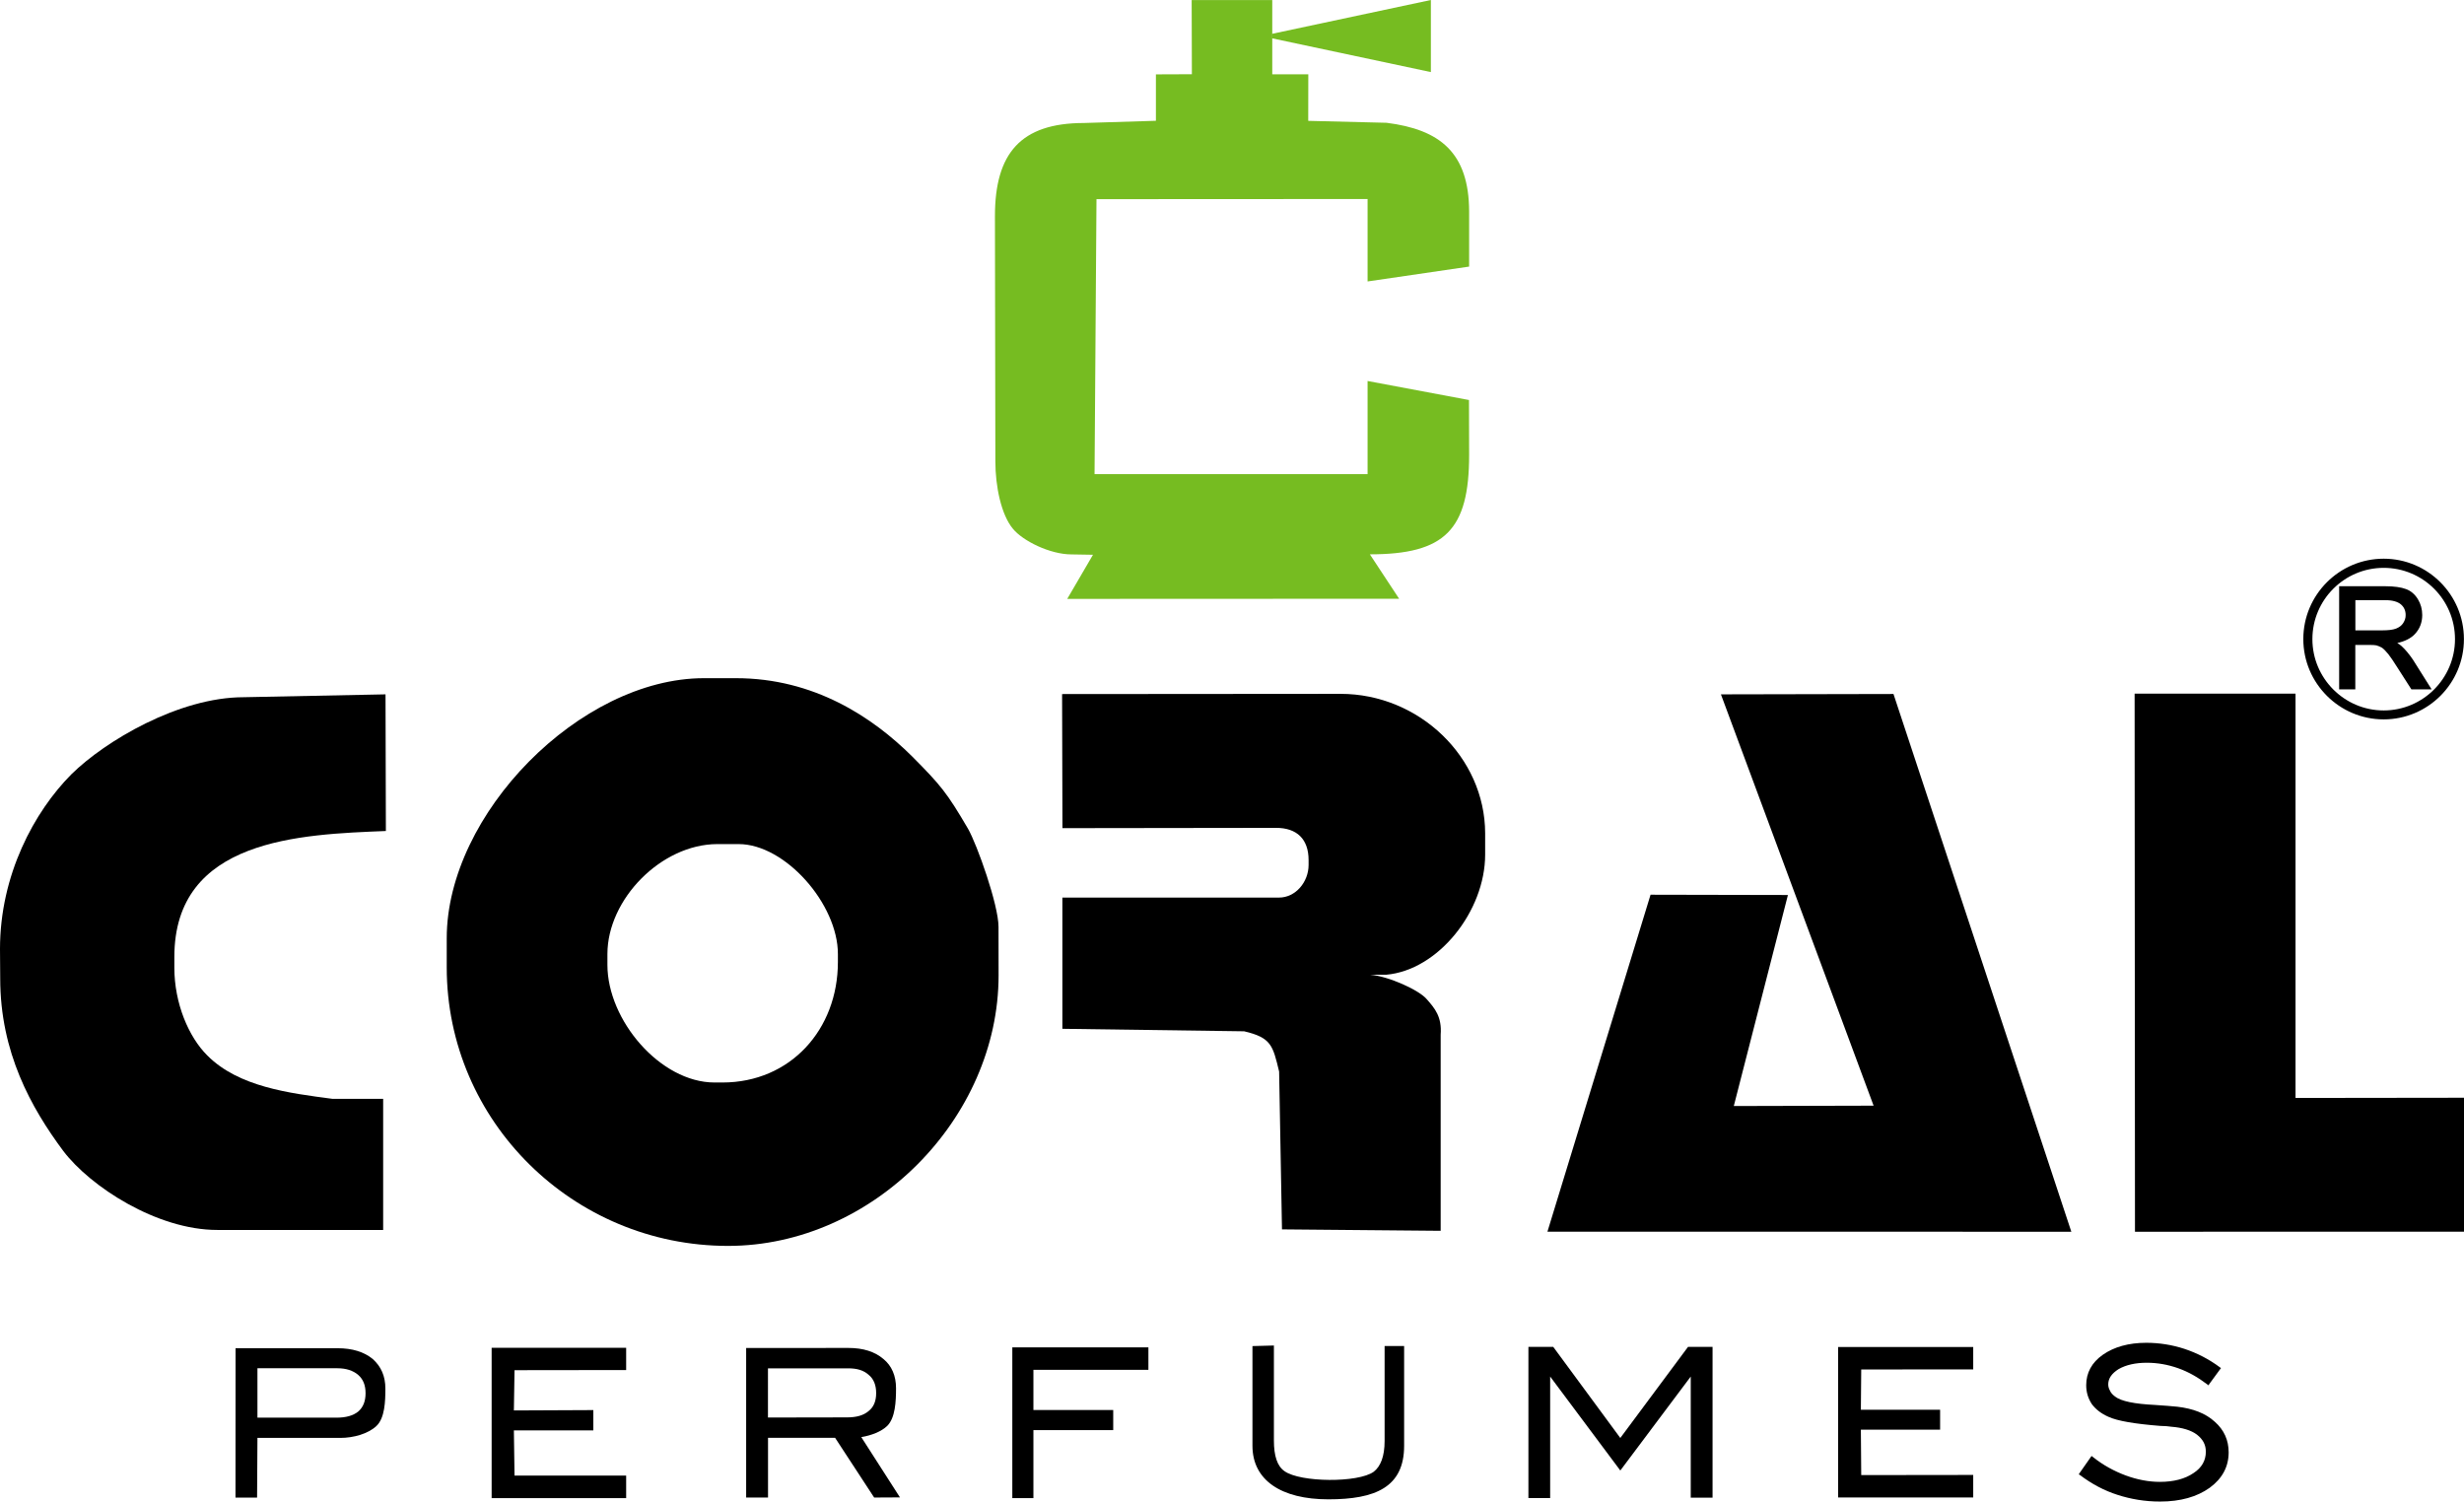<svg xml:space="preserve" style="enable-background:new 0 0 344.56 209.98;" viewBox="0 0 344.56 209.98" y="0px" x="0px" xmlns:xlink="http://www.w3.org/1999/xlink" xmlns="http://www.w3.org/2000/svg" id="Layer_1" version="1.1">
<style type="text/css">
	.st0{fill-rule:evenodd;clip-rule:evenodd;fill:#76BC21;}
	.st1{fill-rule:evenodd;clip-rule:evenodd;}
</style>
<g>
	<g>
		<g>
			<g>
				<g>
					<polygon points="177.84,4.74 177.84,5.35 200.09,10.08 200.09,0" class="st0"></polygon>
					<path d="M161.64,10.4v6.49l-10.08,0.31c-8.81,0.01-12.43,4.22-12.43,13.02l0.06,34.32c0,3.48,0.82,7.45,2.45,9.4
						c1.36,1.68,5.17,3.59,8.2,3.59l3,0.05l-3.6,6.17l46.41-0.02l-4.09-6.21c10.5,0,13.89-3.41,13.88-13.93l-0.02-7.65l-14.18-2.66
						v13.02h-38.18l0.27-38.45l37.91-0.02v11.53l14.2-2.08v-7.69c-0.02-8.27-4.1-11.48-11.55-12.42l-10.95-0.27l0.01-6.51h-5.04
						V0.01h-11.27l0.03,10.37L161.64,10.4z" class="st0"></path>
				</g>
				<g>
					<path d="M32.93,209.44l0.01-20.9h14.27c2.06,0,3.7,0.51,4.92,1.51c1.15,1.05,1.76,2.36,1.76,4.14
						c0,1.79-0.08,4.12-1.25,5.22c-1.15,1.09-3.19,1.67-5.06,1.67H36l-0.05,8.35H32.93z M36,198.25h11.04
						c1.33,0,2.35-0.28,3.07-0.87c0.67-0.59,1.01-1.42,1.01-2.55c0-1.12-0.34-1.95-1.01-2.54c-0.72-0.63-1.71-0.95-2.94-0.95H36
						V198.25z" class="st1"></path>
					<polygon points="68.75,209.5 68.75,188.48 87.56,188.48 87.56,191.59 71.95,191.61 71.86,197.24 82.97,197.19 
						82.97,200.03 71.86,200.03 71.95,206.35 87.56,206.35 87.56,209.5" class="st1"></polygon>
					<polygon points="141.56,209.5 141.56,188.42 160.59,188.42 160.59,191.56 144.51,191.56 144.51,197.18 
						155.67,197.18 155.67,199.99 144.51,199.99 144.51,209.5" class="st1"></polygon>
					<path d="M178.14,188.16v13.3c0,2.11,0.46,3.57,1.48,4.27c2.21,1.59,10.33,1.65,12.48,0.08
						c0.96-0.74,1.52-2.15,1.52-4.29v-13.29h2.73v13.95c0,5.8-4.03,7.49-10.59,7.49c-6.59,0-10.62-2.67-10.62-7.49v-13.94
						L178.14,188.16z" class="st1"></path>
					<polygon points="213.73,209.49 213.73,188.35 217.2,188.35 226.58,201.09 236.05,188.35 239.48,188.35 
						239.48,209.44 236.43,209.44 236.43,192.5 226.58,205.64 216.77,192.5 216.77,209.49" class="st1"></polygon>
					<path d="M296.1,209.04c1.85,0.6,3.83,0.94,5.96,0.94c2.86,0,5.16-0.66,6.93-1.92c1.78-1.3,2.66-2.96,2.66-4.96
						c0-1.69-0.63-3.13-1.94-4.28c-1.3-1.19-3.04-1.84-5.23-2.1c-0.76-0.08-1.82-0.16-3.14-0.25c-2.84-0.14-4.72-0.51-5.57-1.17
						c-0.35-0.27-0.59-0.51-0.71-0.82c-0.15-0.25-0.25-0.55-0.25-0.88c0-0.85,0.5-1.54,1.45-2.14c1.03-0.59,2.36-0.89,3.94-0.89
						c1.5,0,2.96,0.26,4.4,0.77c1.43,0.51,2.75,1.26,4.09,2.28l0.16,0.11l0.06-0.14l1.59-2.17l0.08-0.1l-0.14-0.1
						c-1.55-1.16-3.22-2.01-4.97-2.59c-1.74-0.57-3.54-0.85-5.34-0.85c-2.46,0-4.49,0.57-6.07,1.67c-1.56,1.09-2.33,2.54-2.33,4.26
						c0,0.96,0.25,1.81,0.77,2.62c0.52,0.72,1.31,1.35,2.34,1.8c1.28,0.59,3.72,0.99,7.22,1.27c0.66,0.02,1.21,0.05,1.59,0.12
						c1.53,0.12,2.75,0.49,3.56,1.1c0.87,0.68,1.25,1.44,1.25,2.39c0,1.2-0.54,2.23-1.74,3c-1.19,0.81-2.77,1.22-4.69,1.22
						c-1.55,0-3.18-0.31-4.78-0.9c-1.58-0.59-3.18-1.44-4.62-2.61l-0.15-0.11l-0.13,0.18L290.8,206l-0.11,0.18l0.16,0.09
						C292.5,207.52,294.25,208.45,296.1,209.04" class="st1"></path>
					<path d="M104.34,209.41v-20.9l14.3-0.01c2.07,0,3.69,0.52,4.89,1.54c1.18,0.96,1.77,2.37,1.77,4.09
						c0,1.84-0.1,4.14-1.23,5.27c-0.83,0.8-2.2,1.33-3.63,1.57l5.41,8.43l-3.61,0.02l-5.46-8.35h-9.38v8.35H104.34z M107.39,198.23
						l11.05-0.02c1.34,0,2.32-0.28,3.03-0.89c0.71-0.56,1.05-1.39,1.05-2.51c0-1.1-0.34-1.98-1.05-2.55
						c-0.71-0.64-1.62-0.91-2.88-0.91h-11.2V198.23z" class="st1"></path>
					<polygon points="257.04,209.41 257.04,188.37 275.93,188.37 275.93,191.5 260.27,191.51 260.22,197.14 
						271.3,197.14 271.3,199.93 260.22,199.93 260.27,206.28 275.93,206.26 275.93,209.41" class="st1"></polygon>
				</g>
				<g>
					<path d="M84.94,133.41c0-7.65,7.52-15.35,15.36-15.37h2.99c6.52,0,13.88,8.39,13.88,15.37v1.12
						c0,9.45-6.65,16.84-16.13,16.85h-1.11c-7.59,0-14.99-8.71-14.99-16.45V133.41z M62.47,135.29c0,21.5,17.68,38.94,39.34,38.94
						c20.23,0,37.83-17.82,37.83-37.84l-0.01-6.77c0-3.08-2.99-11.5-4.26-13.72c-2.97-5.08-3.83-6.1-7.82-10.12
						c-5.56-5.52-13.74-10.94-24.64-10.94h-4.5c-17.29,0.02-35.94,18.99-35.94,36.36V135.29z" class="st1"></path>
					<path d="M178.85,125.52h-30.29v18.35l25.42,0.35c3.8,0.89,4.01,1.99,4.89,5.63l0.4,22.07l22.19,0.2V144.7
						c0.19-2.5-0.81-3.68-1.93-4.95c-1.03-1.27-5.34-3.23-7.91-3.44h2.21l0,0c7.3-0.63,13.85-8.91,13.85-16.8v-3
						c-0.03-10.64-9.24-19.48-20.22-19.48l-38.94,0.03l0.05,18.75l29.87-0.04c2.92,0,4.55,1.58,4.55,4.5v0.71
						C182.98,123.33,181.19,125.52,178.85,125.52" class="st1"></path>
					<path d="M34.07,97.5c-9.06,0-19.37,6.13-24.08,10.77C4.79,113.5,0,122.35,0,132.71l0.03,4.12
						c0,10.34,4.32,18.08,8.83,24.14C12.64,165.94,21.94,172,30.38,172h23.2v-18.34h-7.12c-5.96-0.79-13.1-1.65-17.48-6.07
						c-2.59-2.57-4.6-7.27-4.6-12.27v-1.49c0-16.57,17.67-17.14,29.58-17.62L53.91,97.1L34.07,97.5z" class="st1"></path>
					<polygon points="289.65,172.25 264.78,97.05 240.65,97.1 262,154.62 242.45,154.67 250.02,125.16 230.81,125.12 
						216.39,172.24" class="st1"></polygon>
					<polygon points="298.55,172.25 344.56,172.24 344.56,153.51 321,153.54 321,116.09 321,97 298.5,97" class="st1"></polygon>
				</g>
			</g>
			<g>
				<path d="M337.42,92.25c-0.51-0.74-1.03-1.39-1.59-1.9c-0.15-0.14-0.36-0.28-0.6-0.43c1.06-0.23,1.91-0.66,2.46-1.25
					c0.68-0.72,1.03-1.62,1.03-2.66c0-0.8-0.2-1.55-0.61-2.22c-0.42-0.68-0.97-1.16-1.66-1.41c-0.68-0.26-1.68-0.4-2.92-0.4h-6.43
					v14.42h2.26v-6.21h1.96c0.45,0,0.8,0.02,0.98,0.06c0.25,0.07,0.53,0.18,0.79,0.33c0.25,0.18,0.54,0.47,0.89,0.9
					c0.34,0.44,0.78,1.09,1.3,1.92l1.92,3h2.83L337.42,92.25z M336.06,87.13c-0.22,0.35-0.55,0.59-0.99,0.77
					c-0.46,0.18-1.11,0.25-1.92,0.25h-3.78v-4.22h4.24c0.97,0,1.69,0.22,2.13,0.59c0.44,0.38,0.66,0.87,0.66,1.48
					C336.41,86.41,336.29,86.77,336.06,87.13z"></path>
				<g>
					<path d="M333.33,100.6c-6.2,0-11.24-5.05-11.24-11.23c0-6.2,5.04-11.24,11.24-11.24c6.18,0,11.22,5.04,11.22,11.24
						C344.56,95.56,339.52,100.6,333.33,100.6L333.33,100.6z M333.33,79.41c-5.49,0-9.97,4.46-9.97,9.97c0,5.49,4.48,9.97,9.97,9.97
						c5.49,0,9.97-4.48,9.97-9.97C343.3,83.87,338.83,79.41,333.33,79.41L333.33,79.41z"></path>
				</g>
			</g>
		</g>
	</g>
</g>
</svg>
